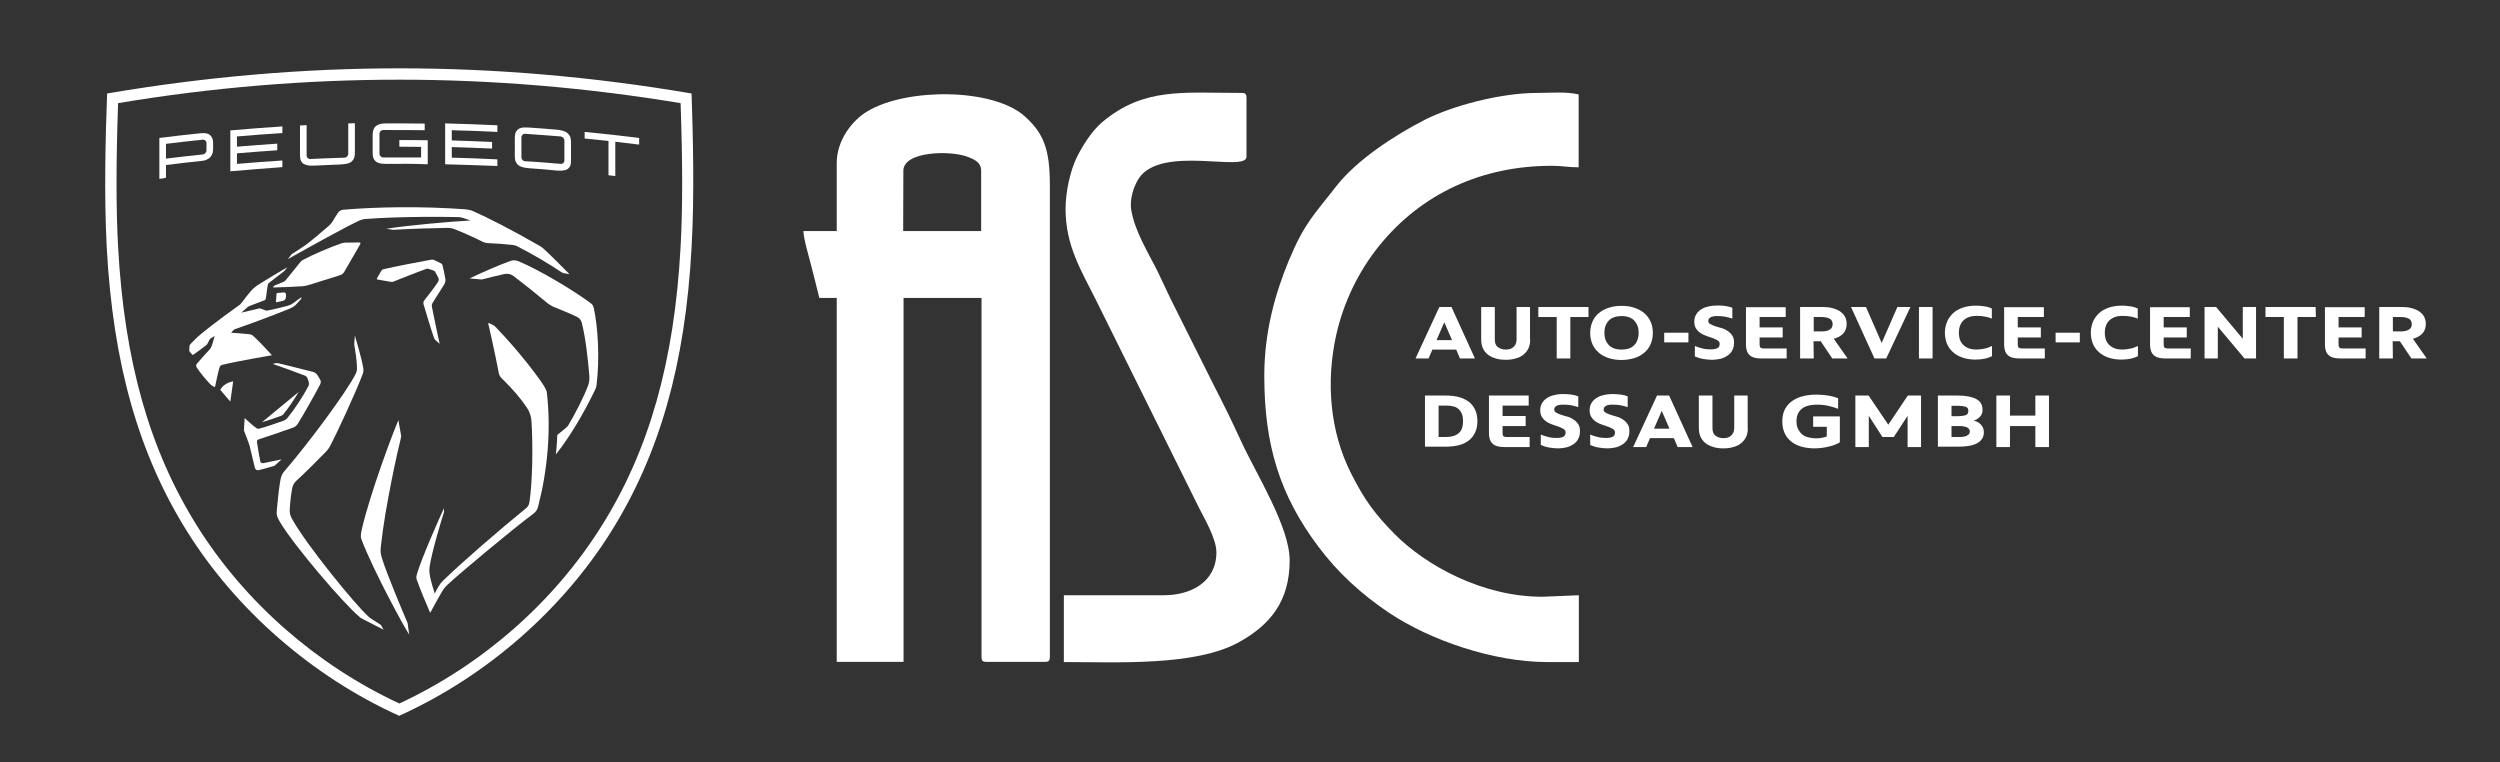 <?xml version="1.0" encoding="utf-8"?>
<!-- Generator: Adobe Illustrator 25.2.0, SVG Export Plug-In . SVG Version: 6.00 Build 0)  -->
<svg version="1.1" id="Ebene_1" xmlns="http://www.w3.org/2000/svg" xmlns:xlink="http://www.w3.org/1999/xlink" x="0px" y="0px"
	 viewBox="0 0 1320.9 402.7" style="enable-background:new 0 0 1320.9 402.7;" xml:space="preserve">
<rect x="0" y="0" width="1320.9" height="402.7" fill="#333333" stroke="none"/>
<style type="text/css">
	.st0{fill-rule:evenodd;clip-rule:evenodd;fill:#FFFFFF;}
	.st1{fill:#FFFFFF;}
	.st2{fill:none;}
</style>
<g id="BG">
</g>
<g>
	<path class="st0" d="M477.3,90.2c0-10.3,24.8-10.9,34.1-7.3c3.4,1.3,7,2.9,7,7.3v31.9h-41.2L477.3,90.2L477.3,90.2z M442.1,86v36.1
		h-17.6c0.1,4.4,3,13.7,4,17.8c1.5,6.1,3,11.6,4.4,17.5h9.2v192.3h35.3V157.4h41.2v189.8c0,1.9,0.6,2.5,2.5,2.5h31.1
		c1.9,0,2.5-0.6,2.5-2.5V97.8c0-18.7-3.1-27.2-13.2-36.3c-16.8-15.1-62.4-15.1-83-2.8C450.5,63.3,442.1,74,442.1,86L442.1,86z"/>
	<path class="st0" d="M668,198.6c0,36.5,8.2,63,28.4,90c10.5,14.1,23.2,25.6,37.7,35.3c21.4,14.3,54.9,25.9,83.3,25.9h16.8v-35.3
		l-19.3,0.8c-32,0-61.8-16.8-77.9-33c-10.5-10.6-16.1-18.2-23.2-32.3c-11.1-22-13.3-48.1-7.8-73c3.9-17.4,11.9-33.9,23-47.5
		c22.2-27.3,54.1-41.9,90.8-41.9c6.1,0,8.4,0.8,14.3,0.8V49.9c-6.8-1.6-14.8-0.8-21.8-0.8c-20.2,0-45.4,7.1-59.1,14
		c-16.4,8.3-36.4,21.5-47.1,35.2c-11.7,15.1-16.8,19.3-25.2,39.5C673.9,154.8,668,175,668,198.6L668,198.6z"/>
	<path class="st0" d="M563,110.4c0,19.4,8.2,32.4,16.2,48.4l54.3,109.5c2.7,5.4,9.2,16.3,9.2,23.5c0,15.7-13.5,22.7-27.7,22.7h-52.9
		v35.3c28.2,0,69.6,2.3,92.7-10.6c16.3-9.1,26.6-21.5,26.6-43.1c0-17.8-17.4-45.1-25.8-63.3c-2.6-5.5-4.5-9.8-7-14.8
		s-5-10.1-7.6-15.1c-5-10.1-10.1-20.2-15.1-30.2c-2.4-4.9-4.7-9.4-7.3-14.6l-7.3-15.4c-4.6-9.1-11.8-20.7-13.6-31.8
		c-1-6,1.6-13.1,4.1-16.8c12.1-17.7,56.8-2.8,56.8-11.3V51.6c0-1.9-0.6-2.5-2.5-2.5c-31.3,0-51.7-3-73.7,15.4
		c-5.5,4.6-10.6,12.7-13.7,19.1C565.7,89.9,563,100.9,563,110.4L563,110.4z"/>
	<g>
		<path class="st1" d="M764.1,209c2.5,0,4.8,0.3,6.8,0.8c2,0.6,3.7,1.4,5.2,2.5c1.4,1.1,2.5,2.5,3.3,4.2s1.2,3.7,1.2,6
			s-0.4,4.3-1.2,6s-1.9,3.1-3.3,4.2s-3.2,2-5.2,2.5s-4.3,0.8-6.8,0.8h-11.2v-27H764.1z M760.1,230.9h4c1.4,0,2.6-0.2,3.7-0.5
			c1.1-0.3,2-0.8,2.8-1.4c0.8-0.7,1.4-1.5,1.8-2.6c0.4-1.1,0.6-2.4,0.6-3.9s-0.2-2.8-0.6-3.8c-0.4-1-1-1.9-1.8-2.6
			c-0.8-0.7-1.7-1.2-2.8-1.4c-1.1-0.3-2.3-0.4-3.7-0.4h-4V230.9z"/>
		<path class="st1" d="M807.7,214.3h-13.8v5.5h12.2v5.3h-12.2v3.7c0,0.7,0.1,1.2,0.4,1.6c0.3,0.3,0.9,0.5,1.7,0.5h12.2v5.3h-13.5
			c-2.8,0-4.9-0.6-6.1-1.8c-1.3-1.2-1.9-3.1-1.9-5.5V209h21L807.7,214.3L807.7,214.3z"/>
		<path class="st1" d="M830,214.1c-1.2-0.2-2.6-0.3-4-0.3c-0.6,0-1.2,0-1.8,0.1s-1.1,0.2-1.5,0.4s-0.8,0.5-1.1,0.8
			c-0.3,0.4-0.4,0.8-0.4,1.3c0,0.7,0.3,1.2,1,1.6c0.7,0.4,1.5,0.8,2.5,1.1s2.1,0.7,3.3,1s2.3,0.8,3.3,1.5c1,0.6,1.8,1.4,2.5,2.4
			s1,2.2,1,3.8s-0.3,3-1,4.2c-0.6,1.2-1.5,2.1-2.6,2.8s-2.3,1.3-3.7,1.6s-2.8,0.5-4.3,0.5c-1.7,0-3.4-0.2-5-0.5s-3-0.8-4.1-1.3v-5.5
			c1.1,0.5,2.4,0.9,4,1.3c1.5,0.4,3,0.5,4.5,0.5c1.3,0,2.4-0.2,3.3-0.6c0.9-0.4,1.3-1.2,1.3-2.3c0-0.7-0.3-1.3-1-1.8
			c-0.7-0.4-1.5-0.8-2.5-1.2c-1-0.3-2.1-0.7-3.2-1.1s-2.2-0.8-3.2-1.5c-1-0.6-1.8-1.4-2.5-2.4s-1-2.3-1-3.8c0-1.4,0.3-2.6,0.9-3.6
			c0.6-1.1,1.4-1.9,2.5-2.7c1.1-0.7,2.3-1.3,3.8-1.6c1.5-0.4,3.1-0.6,5-0.6c1.6,0,3,0.1,4.4,0.3c1.3,0.2,2.5,0.5,3.5,0.9v5.7
			C832.5,214.7,831.3,214.3,830,214.1z"/>
		<path class="st1" d="M856.1,214.1c-1.2-0.2-2.6-0.3-4-0.3c-0.6,0-1.2,0-1.8,0.1s-1.1,0.2-1.5,0.4s-0.8,0.5-1.1,0.8
			c-0.3,0.4-0.4,0.8-0.4,1.3c0,0.7,0.3,1.2,1,1.6c0.7,0.4,1.5,0.8,2.5,1.1s2.1,0.7,3.3,1s2.3,0.8,3.3,1.5c1,0.6,1.8,1.4,2.5,2.4
			s1,2.2,1,3.8s-0.3,3-1,4.2c-0.6,1.2-1.5,2.1-2.6,2.8s-2.3,1.3-3.7,1.6s-2.8,0.5-4.3,0.5c-1.7,0-3.4-0.2-5-0.5s-3-0.8-4.1-1.3v-5.5
			c1.1,0.5,2.4,0.9,4,1.3c1.5,0.4,3,0.5,4.5,0.5c1.3,0,2.4-0.2,3.3-0.6c0.9-0.4,1.3-1.2,1.3-2.3c0-0.7-0.3-1.3-1-1.8
			c-0.7-0.4-1.5-0.8-2.5-1.2c-1-0.3-2.1-0.7-3.2-1.1s-2.2-0.8-3.2-1.5c-1-0.6-1.8-1.4-2.5-2.4s-1-2.3-1-3.8c0-1.4,0.3-2.6,0.9-3.6
			c0.6-1.1,1.4-1.9,2.5-2.7c1.1-0.7,2.3-1.3,3.8-1.6c1.5-0.4,3.1-0.6,5-0.6c1.6,0,3,0.1,4.4,0.3c1.3,0.2,2.5,0.5,3.5,0.9v5.7
			C858.6,214.7,857.4,214.3,856.1,214.1z"/>
		<path class="st1" d="M894.3,236.2h-7.9l-2-4.7h-12.6l-2,4.7h-6.9l12.6-27.2h6.4L894.3,236.2z M873.9,226.5h8.2l-4.1-9.4
			L873.9,226.5z"/>
		<path class="st1" d="M923.5,226.2c0,1.7-0.3,3.3-0.9,4.6c-0.6,1.3-1.5,2.4-2.7,3.4c-1.1,0.9-2.5,1.6-4.1,2
			c-1.6,0.5-3.4,0.7-5.3,0.7s-3.7-0.2-5.2-0.7c-1.6-0.5-3-1.1-4.1-2c-1.2-0.9-2-2-2.7-3.4c-0.6-1.3-0.9-2.9-0.9-4.6V209h7.2v17.2
			c0,1.8,0.5,3.2,1.6,4s2.5,1.3,4.1,1.3c0.8,0,1.6-0.1,2.3-0.3s1.3-0.5,1.8-1c0.5-0.4,0.9-1,1.2-1.6s0.5-1.5,0.5-2.4V209h7.1v17.2
			H923.5z"/>
		<path class="st1" d="M972.1,233.7c-1.4,0.9-3.2,1.6-5.6,2.2s-5,1-7.9,1c-2.2,0-4.4-0.3-6.4-0.8s-3.9-1.4-5.4-2.5
			c-1.6-1.2-2.8-2.6-3.7-4.4c-0.9-1.8-1.4-4-1.4-6.5c0-2.7,0.5-4.9,1.5-6.7s2.4-3.3,4.1-4.4s3.6-1.9,5.8-2.4s4.4-0.7,6.7-0.7
			c2.2,0,4.3,0.2,6.2,0.5s3.7,0.8,5.2,1.4v5.6c-1.3-0.5-2.9-1-4.9-1.5s-4.1-0.7-6.4-0.7c-1.4,0-2.7,0.1-4,0.4s-2.4,0.7-3.4,1.4
			s-1.8,1.6-2.4,2.7c-0.6,1.1-0.9,2.6-0.9,4.3s0.3,3.1,0.9,4.2c0.6,1.1,1.3,2.1,2.2,2.8s2,1.2,3.2,1.5s2.4,0.5,3.7,0.5
			c1.4,0,2.5-0.1,3.5-0.3s1.8-0.4,2.5-0.7v-5.1H958V220h14.1V233.7z"/>
		<path class="st1" d="M994.6,230.9l-7.2-11.2v16.5h-7.1V209h7l10.4,15.4L1008,209h7v27.2h-7.1v-16.5l-7.3,11.2H994.6z"/>
		<path class="st1" d="M1034.6,209c4,0,7.2,0.6,9.5,1.8s3.4,3.1,3.4,5.7c0,0.8-0.1,1.6-0.4,2.2s-0.6,1.2-1.1,1.6s-0.9,0.9-1.5,1.2
			s-1.1,0.6-1.7,0.8c0.6,0.1,1.3,0.3,1.9,0.6s1.2,0.7,1.7,1.2s0.9,1.1,1.3,1.8c0.3,0.7,0.5,1.5,0.5,2.4c0,1.4-0.3,2.6-1,3.6
			s-1.6,1.8-2.8,2.4s-2.7,1.1-4.3,1.3c-1.7,0.3-3.5,0.4-5.5,0.4h-10.7v-27H1034.6z M1031.1,219.9h3.5c1.6,0,2.9-0.2,3.9-0.5
			s1.5-1.1,1.5-2.3s-0.5-1.9-1.5-2.2s-2.3-0.5-3.9-0.5h-3.5V219.9z M1031.1,230.9h3.7c0.8,0,1.6,0,2.3-0.1s1.4-0.3,1.9-0.5
			s1-0.6,1.3-0.9c0.3-0.4,0.5-0.9,0.5-1.4s-0.2-1-0.5-1.4s-0.7-0.7-1.3-0.9c-0.5-0.2-1.2-0.4-1.9-0.5c-0.7-0.1-1.5-0.1-2.3-0.1h-3.7
			V230.9z"/>
		<path class="st1" d="M1082.6,236.2h-7.2v-11.1H1062v11.1h-7.2V209h7.2v10.6h13.4V209h7.2V236.2z"/>
	</g>
	<g>
		<path class="st1" d="M779.3,189.4h-7.9l-2-4.7h-12.6l-2,4.7h-6.9l12.6-27.2h6.4L779.3,189.4z M759,179.7h8.2l-4.1-9.4L759,179.7z"
			/>
		<path class="st1" d="M808.5,179.4c0,1.7-0.3,3.3-0.9,4.6c-0.6,1.3-1.5,2.4-2.7,3.4c-1.1,0.9-2.5,1.6-4.1,2
			c-1.6,0.5-3.4,0.7-5.3,0.7c-1.9,0-3.7-0.2-5.2-0.7c-1.6-0.5-3-1.1-4.1-2c-1.2-0.9-2-2-2.7-3.4c-0.6-1.3-0.9-2.9-0.9-4.6v-17.2h7.2
			v17.2c0,1.8,0.5,3.2,1.6,4s2.5,1.3,4.1,1.3c0.8,0,1.6-0.1,2.3-0.3s1.3-0.5,1.8-1c0.5-0.4,0.9-1,1.2-1.6c0.3-0.7,0.5-1.5,0.5-2.4
			v-17.2h7.1v17.2H808.5z"/>
		<path class="st1" d="M839.4,167.5h-9.7v21.9h-7.2v-21.9h-9.7v-5.3h26.5v5.3H839.4z"/>
	</g>
	<g>
		<path class="st1" d="M856.8,161.6c2.5,0,4.7,0.3,6.7,1s3.8,1.6,5.2,2.8s2.6,2.7,3.4,4.5c0.8,1.8,1.2,3.8,1.2,6s-0.4,4.2-1.2,6
			s-1.9,3.3-3.4,4.5c-1.4,1.2-3.2,2.2-5.2,2.8s-4.3,1-6.7,1c-2.5,0-4.7-0.3-6.8-1c-2-0.6-3.8-1.6-5.2-2.8s-2.6-2.7-3.4-4.5
			c-0.8-1.8-1.2-3.8-1.2-6s0.4-4.2,1.2-6s1.9-3.3,3.4-4.5c1.4-1.2,3.2-2.2,5.2-2.8C852.1,161.9,854.3,161.6,856.8,161.6z M856.8,167
			c-3,0-5.3,0.8-6.8,2.4c-1.5,1.6-2.3,3.8-2.3,6.4c0,1.3,0.2,2.6,0.6,3.7c0.4,1.1,1,2,1.7,2.8c0.8,0.8,1.7,1.4,2.9,1.8
			c1.1,0.4,2.4,0.6,3.9,0.6s2.8-0.2,3.9-0.6c1.1-0.4,2.1-1,2.8-1.8c0.8-0.8,1.3-1.7,1.7-2.8s0.6-2.3,0.6-3.7c0-1.3-0.2-2.6-0.6-3.6
			c-0.4-1.1-1-2-1.7-2.8c-0.8-0.8-1.7-1.4-2.8-1.8C859.6,167.2,858.3,167,856.8,167z"/>
		<path class="st1" d="M892.1,180.9h-12.8v-5.1h12.8V180.9z"/>
	</g>
	<g>
		<path class="st1" d="M911.4,167.3c-1.2-0.2-2.6-0.3-4-0.3c-0.6,0-1.2,0-1.8,0.1s-1.1,0.2-1.5,0.4s-0.8,0.5-1.1,0.8
			c-0.3,0.4-0.4,0.8-0.4,1.3c0,0.7,0.3,1.2,1,1.6c0.7,0.4,1.5,0.8,2.5,1.1s2.1,0.7,3.3,1s2.3,0.8,3.3,1.5c1,0.6,1.8,1.4,2.5,2.4
			s1,2.2,1,3.8s-0.3,3-1,4.2c-0.6,1.2-1.5,2.1-2.6,2.8s-2.3,1.3-3.7,1.6s-2.8,0.5-4.3,0.5c-1.7,0-3.4-0.2-5-0.5s-3-0.8-4.1-1.3v-5.5
			c1.1,0.5,2.4,0.9,4,1.3s3,0.5,4.5,0.5c1.3,0,2.4-0.2,3.3-0.6c0.9-0.4,1.3-1.2,1.3-2.3c0-0.8-0.3-1.3-1-1.8
			c-0.7-0.4-1.5-0.8-2.5-1.2c-1-0.3-2.1-0.7-3.2-1.1c-1.2-0.4-2.2-0.9-3.2-1.5s-1.8-1.4-2.5-2.4s-1-2.3-1-3.8c0-1.4,0.3-2.6,0.9-3.6
			c0.6-1.1,1.4-1.9,2.5-2.7c1.1-0.7,2.3-1.3,3.8-1.6c1.5-0.4,3.2-0.6,5-0.6c1.6,0,3,0.1,4.4,0.3c1.3,0.2,2.5,0.5,3.5,0.9v5.7
			C913.8,167.9,912.6,167.5,911.4,167.3z"/>
		<path class="st1" d="M943.5,167.5h-13.8v5.5h12.2v5.3h-12.2v3.7c0,0.7,0.1,1.2,0.4,1.6c0.3,0.3,0.9,0.5,1.7,0.5H944v5.3h-13.5
			c-2.8,0-4.9-0.6-6.1-1.8c-1.3-1.2-1.9-3.1-1.9-5.5v-19.8h21V167.5z"/>
		<path class="st1" d="M958.3,189.4h-7.2v-27.2H963c1.9,0,3.7,0.2,5.2,0.6s2.9,1,4,1.7c1.1,0.8,2,1.7,2.6,2.8s0.9,2.4,0.9,3.9
			c0,2-0.6,3.7-1.8,5s-2.9,2.2-5,2.8l7.3,10.4h-8.1l-6.1-9.1h-3.8L958.3,189.4L958.3,189.4z M958.3,175.1h4.3c0.7,0,1.5-0.1,2.1-0.2
			c0.7-0.1,1.3-0.3,1.8-0.6s1-0.7,1.3-1.1c0.3-0.5,0.5-1.1,0.5-1.9c0-0.8-0.2-1.4-0.5-1.9s-0.7-0.9-1.3-1.1
			c-0.5-0.3-1.2-0.5-1.8-0.6c-0.7-0.1-1.4-0.2-2.1-0.2h-4.3V175.1z"/>
		<path class="st1" d="M1002.5,162.2h6.9l-12.8,27.2h-6.2L978,162.2h7.9l8.3,19L1002.5,162.2z"/>
		<path class="st1" d="M1021.1,189.4h-7.2v-27.2h7.2V189.4z"/>
		<path class="st1" d="M1027.6,175.8c0-2,0.4-3.9,1.1-5.7c0.7-1.7,1.8-3.2,3.1-4.5c1.4-1.3,3.1-2.3,5.1-3s4.3-1.1,6.9-1.1
			c0.9,0,1.8,0,2.6,0.1c0.9,0.1,1.7,0.2,2.4,0.3c0.8,0.1,1.4,0.3,2.1,0.5c0.6,0.2,1.1,0.4,1.5,0.6v5.4c-0.9-0.5-2-0.8-3.5-1.1
			s-3-0.4-4.7-0.4c-2.8,0-5,0.8-6.7,2.3c-1.6,1.5-2.5,3.7-2.5,6.6s0.8,5.1,2.5,6.6c1.6,1.5,3.9,2.3,6.7,2.3c1.4,0,2.8-0.2,4.3-0.5
			s2.8-0.8,4-1.4v5.4c-1.1,0.5-2.3,1-3.7,1.3c-1.4,0.3-3.1,0.5-5.1,0.5c-2.6,0-4.9-0.4-6.9-1.1s-3.7-1.7-5.1-3s-2.4-2.8-3.1-4.5
			C1028,179.8,1027.6,177.9,1027.6,175.8z"/>
		<path class="st1" d="M1079.9,167.5h-13.8v5.5h12.2v5.3h-12.2v3.7c0,0.7,0.1,1.2,0.4,1.6c0.3,0.3,0.9,0.5,1.7,0.5h12.2v5.3h-13.5
			c-2.8,0-4.9-0.6-6.1-1.8c-1.3-1.2-1.9-3.1-1.9-5.5v-19.8h21L1079.9,167.5L1079.9,167.5z"/>
		<path class="st1" d="M1098.9,180.9h-12.8v-5.1h12.8V180.9z"/>
	</g>
	<g>
		<path class="st1" d="M1104.7,175.8c0-2,0.4-3.9,1.1-5.7c0.7-1.7,1.8-3.2,3.1-4.5c1.4-1.3,3.1-2.3,5.1-3s4.3-1.1,6.9-1.1
			c0.9,0,1.8,0,2.6,0.1c0.9,0.1,1.7,0.2,2.4,0.3c0.8,0.1,1.4,0.3,2.1,0.5c0.6,0.2,1.1,0.4,1.5,0.6v5.4c-0.9-0.5-2-0.8-3.5-1.1
			s-3-0.4-4.7-0.4c-2.8,0-5,0.8-6.7,2.3c-1.6,1.5-2.5,3.7-2.5,6.6s0.8,5.1,2.5,6.6c1.6,1.5,3.9,2.3,6.7,2.3c1.4,0,2.8-0.2,4.3-0.5
			s2.8-0.8,4-1.4v5.4c-1.1,0.5-2.3,1-3.7,1.3c-1.4,0.3-3.1,0.5-5.1,0.5c-2.6,0-4.9-0.4-6.9-1.1s-3.7-1.7-5.1-3s-2.4-2.8-3.1-4.5
			C1105.1,179.8,1104.7,177.9,1104.7,175.8z"/>
		<path class="st1" d="M1157,167.5h-13.8v5.5h12.2v5.3h-12.2v3.7c0,0.7,0.1,1.2,0.4,1.6c0.3,0.3,0.9,0.5,1.7,0.5h12.2v5.3H1144
			c-2.8,0-4.9-0.6-6.1-1.8c-1.3-1.2-1.9-3.1-1.9-5.5v-19.8h21V167.5z"/>
		<path class="st1" d="M1192,189.4h-6.1l-14.1-16.8v16.8h-7v-27.2h6.1L1185,179v-16.8h7V189.4z"/>
		<path class="st1" d="M1223.6,167.5h-9.7v21.9h-7.2v-21.9h-9.7v-5.3h26.5L1223.6,167.5L1223.6,167.5z"/>
		<path class="st1" d="M1249.4,167.5h-13.8v5.5h12.2v5.3h-12.2v3.7c0,0.7,0.1,1.2,0.4,1.6c0.3,0.3,0.9,0.5,1.7,0.5h12.2v5.3h-13.5
			c-2.8,0-4.9-0.6-6.1-1.8c-1.3-1.2-1.9-3.1-1.9-5.5v-19.8h21L1249.4,167.5L1249.4,167.5z"/>
		<path class="st1" d="M1264.3,189.4h-7.2v-27.2h11.9c1.9,0,3.7,0.2,5.2,0.6s2.9,1,4,1.7c1.1,0.8,2,1.7,2.6,2.8s0.9,2.4,0.9,3.9
			c0,2-0.6,3.7-1.8,5c-1.2,1.3-2.9,2.2-5,2.8l7.3,10.4h-8.1l-6.1-9.1h-3.8L1264.3,189.4L1264.3,189.4z M1264.3,175.1h4.3
			c0.7,0,1.5-0.1,2.1-0.2c0.7-0.1,1.3-0.3,1.8-0.6s1-0.7,1.3-1.1c0.3-0.5,0.5-1.1,0.5-1.9c0-0.8-0.2-1.4-0.5-1.9s-0.7-0.9-1.3-1.1
			c-0.5-0.3-1.2-0.5-1.8-0.6c-0.7-0.1-1.4-0.2-2.1-0.2h-4.3V175.1z"/>
	</g>
</g>
<g>
	<g>
		<g>
			<path class="st1" d="M139.2,244.7c-1,0.2-1.5-0.3-1.7-1c-0.4-1.8-1.4-8-1.7-9.8c-0.2-1,0.1-1.6,1-1.8c4.4-1.4,11.9-4,17.9-6.1
				c1.5-0.5,2-1.2,2.9-2.5c2.5-4,8.7-14.9,11.6-20.5c0.4-0.8,0.4-1.8-0.1-2.5l-1.3-2.2c-0.5-0.8-1.5-1.6-2.4-1.8
				c-6.1-1.6-14.2-3.5-18-4.5c-0.8-0.2-1.7-0.2-2.6,0.1l-0.7,0.2c5.8,2,10.8,3.8,17.1,6.2c0.5,0.2,1.1,0.8,1.3,1.4l0.6,1.9
				c0.2,0.8,0.2,1.6-0.2,2.3c-2.7,5.2-7.3,12.2-11,16.7c-0.6,0.7-1.3,1.2-2.1,1.5c-3.6,1.3-10.1,3.5-12.9,4.2
				c-0.6,0.1-0.8,0.1-1.3-0.2c-2.1-1.4-6.3-5.4-6.3-5.4s-0.4,4.3-0.4,6.3c0,0.2,0,0.4,0.1,0.6c0.7,1.7,2,5,2.5,6.6
				c0.1,0.4,0.3,0.8,0.4,1.2c0.7,2.9,2.7,11.3,2.7,11.3c0.3,1.3,1,1.7,2.1,1.5c1.4-0.3,6.1-1.6,8-2.2c0.3-0.1,0.6-0.3,0.8-0.5
				c1.2-1.1,3.3-3,3.3-3S141.8,244.2,139.2,244.7z"/>
			<path class="st1" d="M149.7,218.9c2.4-2.9,5.5-7.4,8.1-11.8l-19.4,16c3.2-1,7.5-2.4,10.1-3.4C149,219.6,149.4,219.3,149.7,218.9z
				"/>
			<path class="st1" d="M150.1,154.5l-3.5,0.3c-0.3,0-0.5,0.2-0.5,0.5l-0.3,4.1c0,0.2,0.2,0.4,0.4,0.3l3.5-0.8
				c0.4-0.1,0.9-0.5,1.1-0.9c0.4-1,0.5-2.1,0.1-3.1C150.8,154.7,150.5,154.5,150.1,154.5z"/>
			<path class="st1" d="M116.4,206l5.3,6.2l1.5-10.7C120.1,202,117.3,203.9,116.4,206z"/>
			<path class="st1" d="M288,204.9c-2.1-3.8-12.8-18.3-26.2-32.2c-0.5-0.5-1.1-0.9-1.7-1.2l-2.2-0.9c0,0,3.9,17,5.6,26.3
				c0.2,1.2,0.8,2.3,1.7,3.1c6,5.9,9.9,10.5,13.2,15.4c1.4,2.1,2.3,4.6,2.4,7.1c0.9,13.5,0.5,32.1-1,42.4c-0.3,2.1-0.8,2.8-2.2,3.9
				c-12.9,10.5-34.3,28.9-43.5,38c-1,1-1.3,1.4-1.9,2.3c-1.2,1.8-2.5,4.5-2.5,4.5s-2.2-6.7-2.7-10.3c-0.2-1.7-0.2-2.2,0-3.9
				c1.1-7.8,6.6-25.8,7.5-28.5c0.1-0.2,0.1-0.5,0.1-0.7v-1.7c-2,4.1-12.1,27-14.3,34.8c-0.5,1.7-0.4,2.3,0.1,3.5
				c1.3,3.8,5.2,13.2,6.9,17c0,0,4.2-7.8,6.6-11.8c0.7-1.1,1.5-2.1,2.5-3c7.2-6.7,33.2-28.4,45.3-37.5c1.6-1.2,2.1-2.1,2.6-3.8
				c4.9-18.7,7-40.3,4.6-60.6C288.7,206.4,288.4,205.6,288,204.9z"/>
			<path class="st1" d="M234.8,150.1c0.5-0.9,0.7-1.9,0.5-2.8c-0.4-2.4-1-5.1-1.5-7.2c-0.1-0.4-0.4-0.7-0.7-0.9l-3.7-1.8
				c-0.5-0.2-1-0.3-1.5-0.2c-8.8,1.6-18.1,3.4-25.1,5c-0.6,0.1-1.1,0.5-1.4,1l-2.2,3.8c-0.2,0.3,0,0.7,0.3,0.7
				c1.8,0.3,5.6,1,6.9,1.2c0.8,0.1,1.1,0.1,1.7-0.2c4.5-1.8,11.7-4.7,17.1-6.6c0.4-0.2,0.9-0.2,1.3,0l2.5,0.8
				c0.4,0.1,0.7,0.4,0.9,0.7c0.7,1.2,1.4,2.5,1.8,3.4c0.3,0.6,0.1,1.4-0.4,2.2c-1.8,2.7-5,6.8-7.1,9.5c-0.5,0.6-0.6,1.3-0.4,2.1
				c1.3,4.4,4,13.4,5.5,17.7c0.2,0.5,0.4,0.9,0.9,1.3l2.1,1.9c0,0-3.3-15.2-4.1-19.6c-0.1-0.7-0.1-1.4,0.3-1.9
				C230.1,157.4,233.3,152.7,234.8,150.1z"/>
			<path class="st1" d="M313.7,162.6c-0.3-1.2-0.6-1.6-1.6-2.4c-9.9-7.4-27.7-17.8-38.2-22.2c-1.4-0.6-2.9-0.6-4.3-0.1
				c-5,1.8-13.1,5.2-21.5,9.2c0,0,3.7,0.3,5.5,0.5c0.9,0.1,1.2,0.1,2.1-0.2c2.6-0.7,7.1-1.8,10.7-2.6c1.8-0.4,3.6,0,5,1.1
				c4.9,3.7,12.8,10,17.9,14.3c0.9,0.7,1.9,1.3,2.9,1.8c7.7,3.1,11.1,4.6,12.8,5.5c1.2,0.6,2.1,1.7,2.4,3.1c2,7.7,3.3,19.6,4,28.2
				c0.1,1.6-0.1,3.2-0.6,4.7c-2.2,6.1-7.6,16.4-10.6,21.3c-0.3,0.4-0.6,0.8-1.1,1.2c-1.1,0.9-3,2.4-4.3,3.5
				c-0.3,0.2-0.4,0.5-0.4,0.9c0,3.3-0.7,9.7-0.7,9.7c7.4-9.3,14.5-21.3,20.7-34.1c0.5-1.1,0.7-1.6,0.8-2.6
				C316.9,189.5,316,173.1,313.7,162.6z"/>
			<path class="st1" d="M215.2,328.8c-1.7-3.9-10.8-25.4-13.3-33.6c-0.9-2.9-1-3.7-0.6-7c2.1-20.2,9.3-52.3,10.5-56.7
				c0.2-0.9,0.2-1.2,0-2.1c-0.3-1.7-1.3-7.4-1.3-7.4c-3.3,7.6-15,39-19.3,57.5c-0.8,3.5-0.7,4.4,0.1,6.3c6.2,16.1,22,45.1,24.9,49.5
				l-0.7-5.1C215.5,329.7,215.4,329.3,215.2,328.8z"/>
			<path class="st1" d="M201.1,330.1c0,0-3.4-2.2-4.5-2.9c-1.1-0.7-1.5-1-2-1.5c-7.2-6.5-32.4-37.5-40-51c-1.3-2.3-1.6-3.3-1.5-5.6
				c0.1-2.6,0.6-7.6,1.2-10.6c0.3-1.8,0.7-3,2.3-4.5c4.3-3.9,11.2-10.8,14.8-14.5c1.6-1.6,2.4-2.6,3.2-4.2
				c3.3-6.2,13.5-28.2,16.9-37.3c0.6-1.6,0.6-2.1,0.4-3.7c-0.7-4.7-4.4-17-4.4-17l-0.3,4.1c0,0.3,0,0.6,0,0.8
				c0.3,1.8,1.5,8.8,1.4,12.4c0,1.2-0.1,1.7-0.7,3c-5.1,10-25,36.7-37.5,51.2c-1.4,1.6-1.8,2.7-2.2,4.6c-0.6,3.1-1.4,10-1.9,15.6
				c-0.3,3-0.1,4,1.8,7.1c7.6,12.6,33.4,42.8,41.8,49.8c0.6,0.5,1.1,0.9,1.8,1.2c3,1.6,11,5.6,11,5.6l-1.3-2.2
				C201.4,330.3,201.3,330.2,201.1,330.1z"/>
			<path class="st1" d="M163.7,150.4l16-5c0.9-0.3,1.7-0.9,2.2-1.8l8.5-14.7c0.2-0.3-0.1-0.8-0.5-0.8l-7.3,0.1c-0.6,0-1.4,0.1-2,0.3
				c-6.3,2.1-15.4,6.1-20.5,8.8c-0.6,0.3-1.1,0.8-1.5,1.3l-7.7,9.5c-0.3,0.3-0.6,0.6-0.9,0.7l-5,2.1c-0.2,0.1-0.4,0.3-0.5,0.5
				l-0.2,0.5c0,0,10.6-0.3,14.1-0.6C160.3,151.3,161.8,151,163.7,150.4z"/>
			<path class="st1" d="M193,115.7c20.2-1.5,43.4-1.1,49-1c0.8,0,1.7,0.2,2.5,0.4l4.1,1.4c-10.1,0.5-34.6,2.7-44.5,4.4l3.5,0.5
				c0.2,0,0.5,0.1,0.7,0c7.3-0.5,21.7-0.9,28-1c1.5,0,2.3,0.1,3.9,0.7c3.7,1.4,11,4.7,14.1,6.3c1.6,0.8,2.7,1.1,4.3,1.1
				c3.3,0.1,8.3,0.5,12.1,0.9c1,0.1,2,0.4,2.9,0.9c7.7,3.9,16.8,9.3,23,13.5c0.4,0.2,0.8,0.4,1.2,0.5l3.1,0.6
				c0,0-9.9-10.1-13.8-13.6c-0.6-0.5-1.2-0.9-1.8-1.3c-14.8-8.5-28.1-15.3-35.5-18.5c-1.2-0.5-2.5-0.8-3.8-0.9
				c-22.9-1.7-46.8-1.3-64.5,0.2c-1.3,0.1-2.3,0.7-2.9,1.6c-0.7,1-1.8,2.8-2.8,4.5c-0.5,0.8-1.1,1.5-1.8,2.2
				c-3.2,2.8-8.5,7.3-11.9,9.9c-0.3,0.2-0.4,0.3-0.7,0.5c-1.4,1-6.1,4.1-7,4.6c-0.3,0.2-0.4,0.3-0.6,0.6c-0.3,0.4-1.7,2.2-1.7,2.2
				c14.1-7.9,32-17.8,38.1-20.5C191.1,116,192,115.8,193,115.7z"/>
			<path class="st1" d="M127.3,160.4c-0.2,0.2-0.4,0.4-0.6,0.6c-12.5,8.9-19.5,14.6-22.3,17c-1.1,1.1-2.2,2.2-3.2,3.2
				c-0.9,0.9-1.1,1.3-1.1,2c0,0.6-0.1,1.4-0.1,1.9c0,0.3,0.1,0.5,0.2,0.7c0.2,0.3,1.2,1.4,1.4,1.6c0.1,0.1,0.3,0.1,0.4,0.1
				c1.9-1.3,4.5-3.2,6.8-5c0.2-0.1,0.5-0.5,0.7-0.7c0.4-0.7,0.9-1.7,1.2-2.3c0.2-0.4,0.3-0.5,0.8-0.8c0.5-0.3,1.9-1.2,1.9-1.2
				s-1.1,4.4-1.8,5.9c-0.3,0.5-0.5,0.9-0.7,1.1c-1.8,1.9-5.2,5.7-6.9,7.7c-0.6,0.7-0.4,1.5,0.1,2.2c1.5,2.3,4.7,6.2,6.7,8.3
				c0.6,0.6,0.9,0.9,1.4,1.2c0.8,0.5,1.4,0.6,1.4,0.6s1.6-7.7,2.3-10.1c0.2-0.8,0.7-1.5,1.8-1.7c8.2-2,26-5,26-5
				c-1.9-2.2-8.1-8.7-10-10.3c-0.6-0.5-1.1-0.7-1.8-0.8c-2.3-0.3-9.8-0.8-9.8-0.8s0.7-0.7,1.1-1.2c0.4-0.5,0.7-0.6,1.3-0.8
				c9.2-3.2,21.5-7.8,28.7-10.8c1.6-0.7,2.3-1.1,3.5-2.4c0.5-0.6,1.6-1.8,2.3-2.5c0.1-0.2,0.2-0.3,0.2-0.5c0-0.2,0.1-0.6,0.1-0.6
				s-3.1,2.3-4.3,3.1c-1.1,0.8-1.8,1.1-3.1,1.5c-2.5,0.7-7.3,1.8-10.1,2.4c-0.8,0.2-1.1,0.2-1.8-0.1c-0.5-0.2-1.3-0.5-1.8-0.7
				c-0.6-0.3-0.8-0.3-1.4-0.2c-2.5,0.6-9.3,2.2-9.3,2.2s3.1-2.8,3.4-3c0.3-0.2,0.4-0.3,0.9-0.5c2.4-0.9,5.3-2,7.8-3
				c0.6-0.2,0.8-0.5,0.9-1.1c0.2-1.9,0.7-5.3,1-7.1c0.1-0.5,0.3-0.8,0.7-1.1c1.4-1.1,6.8-5.2,8-6.2c0.1-0.1,0.2-0.2,0.2-0.2l1.4-1.8
				c-3.8,2.2-10.5,6.2-14,8.4c-1.5,0.9-2.2,1.4-3.7,2.6c-0.2,0.1-0.3,0.3-0.4,0.4C132.4,153.7,128.7,158.6,127.3,160.4z"/>
		</g>
		<g>
			<g>
				<path class="st1" d="M121.7,90.5c0-7.2,0-14.4,0-21.6c9.2-0.8,18.4-1.5,27.5-2.1c0,1.2,0,2.4,0,3.5c-8,0.5-16,1.1-24,1.8
					c0,1.8,0,3.6,0,5.4c7.1-0.6,14.2-1.1,21.3-1.6c0,1.2,0,2.4,0,3.5c-7.1,0.5-14.2,1-21.3,1.6c0,1.9,0,3.8,0,5.6
					c8-0.7,16-1.3,24-1.8c0,1.2,0,2.4,0,3.5C140.1,89,130.9,89.7,121.7,90.5z"/>
			</g>
			<g>
				<path class="st1" d="M84.2,94.5c0-7.2,0-14.4,0-21.6c7.3-0.9,14.5-1.8,21.8-2.5c1.3-0.1,2.3-0.1,3.1,0.1
					c0.9,0.2,1.7,0.6,2.2,1.2c0.5,0.6,0.9,1.2,1.1,2c0.2,0.7,0.2,1.4,0.2,2.2c0,0.8,0,1.7,0,2.5c0,0.8-0.1,1.5-0.2,2.2
					c-0.2,0.8-0.6,1.6-1.1,2.2c-0.5,0.7-1.3,1.2-2.2,1.6c-0.8,0.4-1.9,0.6-3.1,0.7c-6.1,0.6-12.2,1.3-18.3,2.1c0,2.2,0,4.5,0,6.7
					C86.5,94.2,85.4,94.4,84.2,94.5z M87.7,83.8c6.5-0.8,12.9-1.5,19.4-2.2c1.1-0.1,2-1.1,2-2.2c0-1.3,0-2.5,0-3.8
					c0-1.1-0.9-1.9-2-1.8c-6.5,0.7-12.9,1.4-19.4,2.2C87.7,78.6,87.7,81.2,87.7,83.8z"/>
			</g>
			<g>
				<path class="st1" d="M279.7,88.9c-1.4-0.1-2.5-0.3-3.4-0.5c-1-0.3-1.9-0.7-2.5-1.2c-0.7-0.6-1.2-1.4-1.5-2.2
					c-0.2-0.7-0.3-1.6-0.3-2.5c0-3.2,0-6.4,0-9.6c0-1,0.1-1.8,0.3-2.5c0.3-0.9,0.8-1.6,1.5-2.1c0.6-0.5,1.5-0.8,2.5-0.9
					c0.9-0.1,2-0.1,3.4,0c4.8,0.3,9.6,0.7,14.3,1.1c1.4,0.1,2.5,0.3,3.4,0.6c1,0.3,1.9,0.7,2.5,1.3c0.7,0.6,1.2,1.4,1.5,2.3
					c0.2,0.7,0.3,1.6,0.3,2.5c0,3.2,0,6.4,0,9.6c0,1-0.1,1.8-0.3,2.5c-0.3,0.9-0.8,1.5-1.5,2c-0.6,0.4-1.5,0.7-2.5,0.8
					c-0.9,0.1-2,0.1-3.4,0C289.2,89.6,284.5,89.2,279.7,88.9z M277.5,70.7c-1.1-0.1-2,0.8-2,1.9c0,3.5,0,7,0,10.5
					c0,1.1,0.9,2.1,2,2.1c0.6,0,1.2,0.1,1.8,0.1c0.1,0,0.3,0,0.4,0c4.8,0.3,9.5,0.7,14.3,1.1c0.1,0,0.2,0,0.3,0
					c0.6,0.1,1.3,0.1,1.9,0.2c1.1,0.1,2-0.7,2-1.8c0-3.5,0-7,0-10.5c0-1.1-0.9-2.1-2-2.2C290,71.6,283.7,71.1,277.5,70.7z"/>
			</g>
			<g>
				<path class="st1" d="M321.5,92.6c0-6,0-12,0-18.1c-4.2-0.5-8.4-0.9-12.6-1.3c0-1.2,0-2.4,0-3.5c9.6,0.9,19.2,2,28.8,3.2
					c0,1.2,0,2.4,0,3.5c-4.2-0.5-8.4-1-12.6-1.5c0,6,0,12,0,18.1C323.9,92.9,322.7,92.7,321.5,92.6z"/>
			</g>
			<g>
				<path class="st1" d="M235.2,86.8c0-7.2,0-14.4,0-21.6c9.2,0.2,18.4,0.6,27.6,1c0,1.2,0,2.4,0,3.5c-8-0.4-16-0.7-24.1-0.9
					c0,1.8,0,3.6,0,5.4c7.1,0.2,14.2,0.5,21.3,0.8c0,1.2,0,2.4,0,3.5c-7.1-0.3-14.2-0.6-21.3-0.8c0,1.9,0,3.8,0,5.6
					c8,0.2,16,0.5,24.1,0.9c0,1.2,0,2.4,0,3.5C253.6,87.4,244.4,87,235.2,86.8z"/>
			</g>
			<g>
				<path class="st1" d="M204.6,86.6c-1.4,0-2.5-0.1-3.4-0.2c-1-0.2-1.9-0.5-2.5-1c-0.7-0.5-1.2-1.3-1.5-2.1
					c-0.2-0.7-0.3-1.5-0.3-2.5c0-3.2,0-6.4,0-9.5c0-2.1,0.5-3.6,1.6-4.6c1.1-1,2.8-1.5,5.5-1.5c6.8,0,13.6,0,20.4,0.1
					c0,1.2,0,2.4,0,3.5c-7.3-0.1-14.6-0.1-21.9-0.1c-1.1,0-2,0.9-2,2c0,3.4,0,6.7,0,10.1c0,0.1,0,0.3,0,0.4c0,1.1,0.9,2,2,2
					c0.6,0,1.2,0,1.8,0c0.1,0,0.3,0,0.4,0c5.9,0,11.8,0,17.8,0c0-1.9,0-3.8,0-5.6c-3.8,0-7.7-0.1-11.5-0.1c0-1.2,0-2.4,0-3.5
					c5,0,10,0,15,0.1c0,4.2,0,8.5,0,12.7C218.8,86.5,211.7,86.5,204.6,86.6z"/>
			</g>
			<g>
				<path class="st1" d="M166.2,87.5c-1.4,0.1-2.5,0-3.4-0.1c-1-0.2-1.9-0.5-2.5-0.9c-0.7-0.5-1.2-1.2-1.5-2.1
					c-0.2-0.7-0.3-1.5-0.3-2.5c0-5.2,0-10.4,0-15.6c1.2-0.1,2.4-0.1,3.5-0.2c0,5.3,0,10.7,0,16c0,1.1,0.9,2,2,1.9
					c6-0.3,12-0.5,18-0.7c1.1,0,2-1,2-2.1c0-5.3,0-10.7,0-16c1.2,0,2.4-0.1,3.5-0.1c0,5.2,0,10.4,0,15.6c0,1-0.1,1.8-0.3,2.5
					c-0.3,0.9-0.8,1.6-1.5,2.2c-0.6,0.5-1.5,0.9-2.5,1.1c-0.9,0.2-2,0.3-3.4,0.4C175.3,87.1,170.8,87.3,166.2,87.5z"/>
			</g>
		</g>
		<path class="st1" d="M365.4,49.4C312.7,40.4,260.9,36.1,211,36.1S109.2,40.4,56.6,49.4c-0.8,21.1-1.7,53.6-0.2,81.3
			c3.3,61.6,16.9,109.4,42.7,150.5c25.7,40.9,65.6,76.1,111.8,97c46.3-20.9,86.1-56.1,111.8-97c25.8-41.1,39.4-88.9,42.7-150.5
			C367,103.1,366.1,70.5,365.4,49.4z M359.6,130.4c-3.3,60.6-16.6,107.5-41.8,147.6c-25.2,40.2-63.1,73.4-106.8,93.7
			c-43.7-20.3-81.6-53.5-106.8-93.7c-25.2-40.2-38.5-87.1-41.8-147.6c-1.1-19.8-1.1-44.6,0-75.9c49.4-8.3,99.4-12.4,148.6-12.4
			s99.2,4.2,148.6,12.4C360.7,85.7,360.7,110.6,359.6,130.4z"/>
	</g>
	<rect x="-30" y="-49.4" class="st2" width="481.9" height="496.1"/>
</g>
</svg>
